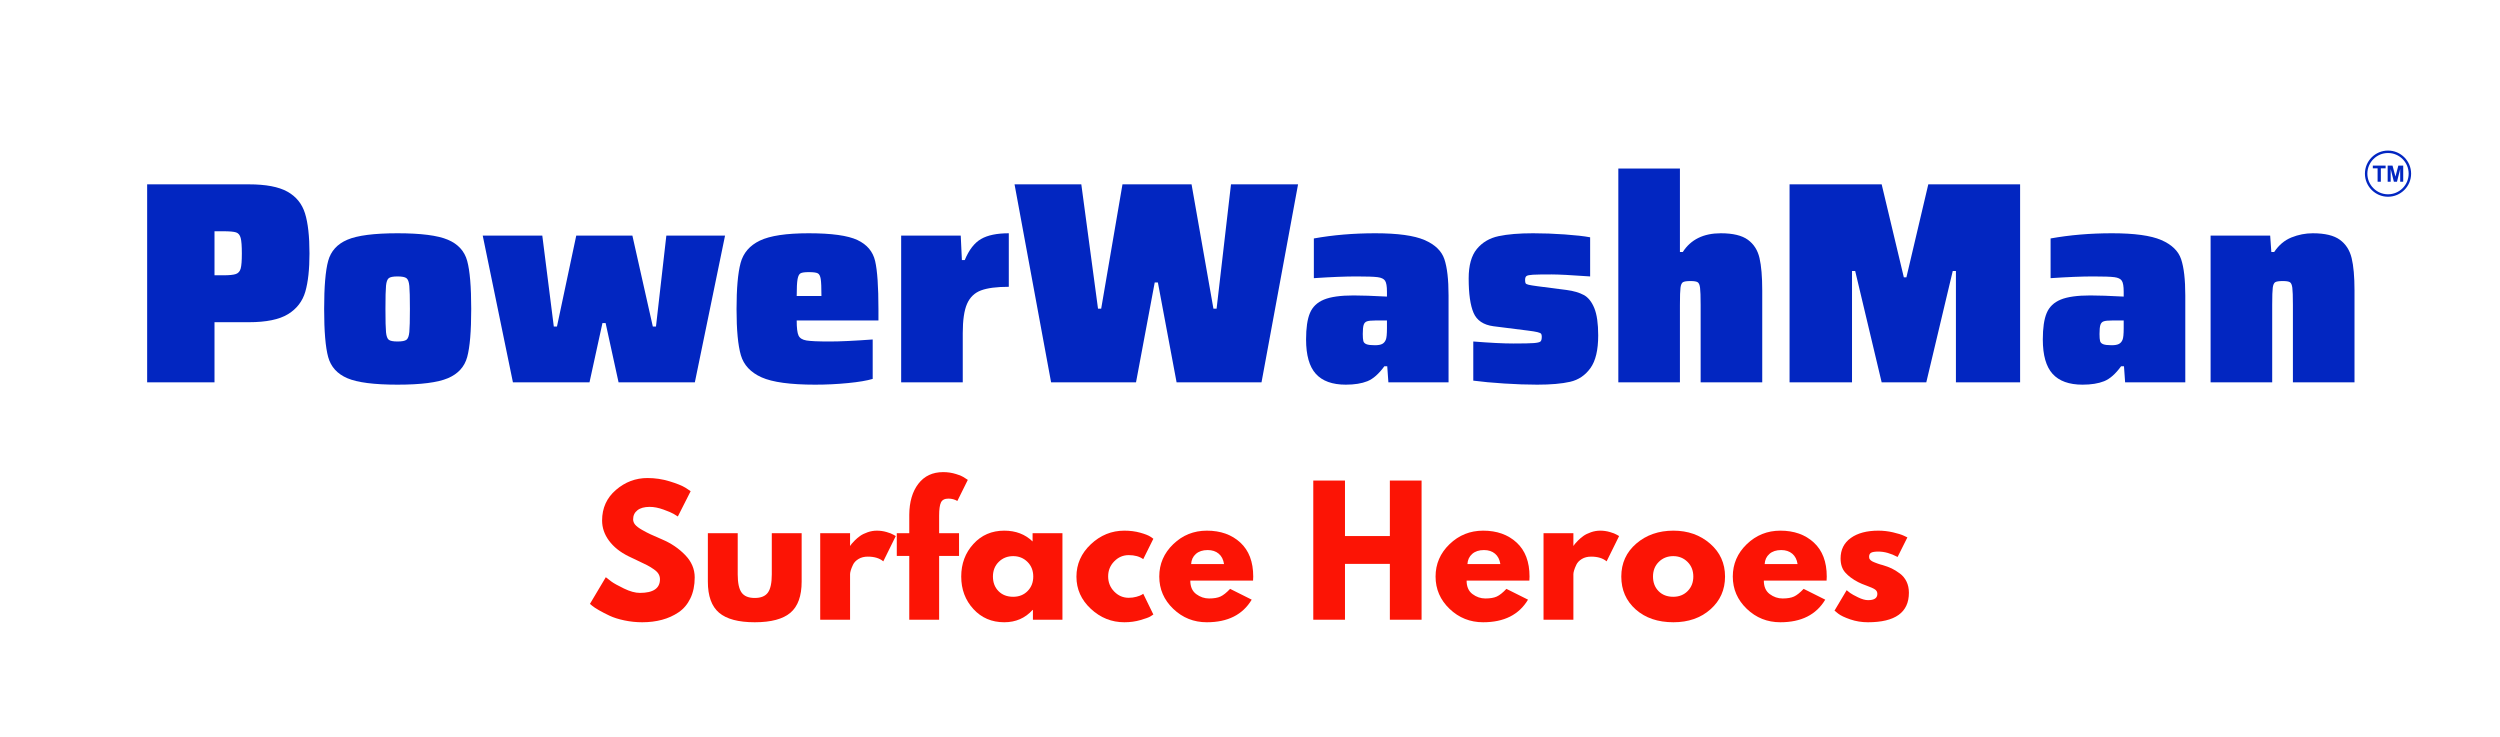 <svg xmlns="http://www.w3.org/2000/svg" xmlns:xlink="http://www.w3.org/1999/xlink" width="4588" zoomAndPan="magnify" viewBox="0 0 3440.88 1014.75" height="1353" preserveAspectRatio="xMidYMid meet" version="1.0"><defs><g/><clipPath id="32ee7c2e2f"><path d="M 3255.016 207.234 L 3318.598 207.234 L 3318.598 270.801 L 3255.016 270.801 Z M 3255.016 207.234 " clip-rule="nonzero"/></clipPath><clipPath id="c9a3bb5d61"><rect x="0" width="3083" y="0" height="623"/></clipPath><clipPath id="43dbf65a12"><rect x="0" width="1830" y="0" height="293"/></clipPath></defs><g clip-path="url(#32ee7c2e2f)"><path fill="#0226c1" d="M 3265.891 227.941 L 3283.496 227.941 L 3283.496 231.691 L 3276.938 231.691 L 3276.938 250.094 L 3272.465 250.094 L 3272.465 231.691 L 3265.891 231.691 Z M 3301.008 227.941 L 3297.035 243.055 L 3293.016 227.941 L 3286.32 227.941 L 3286.32 250.094 L 3290.477 250.094 L 3290.477 232.656 L 3294.859 250.094 L 3299.164 250.094 L 3303.562 232.656 L 3303.562 250.094 L 3307.719 250.094 L 3307.719 227.941 Z M 3318.598 239.02 C 3318.598 256.543 3304.336 270.801 3286.805 270.801 C 3269.277 270.801 3255.016 256.543 3255.016 239.02 C 3255.016 221.492 3269.277 207.234 3286.805 207.234 C 3304.336 207.234 3318.598 221.492 3318.598 239.02 Z M 3315.219 239.02 C 3315.219 223.355 3302.473 210.609 3286.805 210.609 C 3271.137 210.609 3258.391 223.355 3258.391 239.02 C 3258.391 254.684 3271.137 267.426 3286.805 267.426 C 3302.473 267.426 3315.219 254.684 3315.219 239.02 " fill-opacity="1" fill-rule="nonzero"/></g><g transform="matrix(1, 0, 0, 1, 178, 78)"><g clip-path="url(#c9a3bb5d61)"><g fill="#0226c1" fill-opacity="1"><g transform="translate(4.274, 448.285)"><g><path d="M 20.203 -272.562 L 160.047 -272.562 C 183.555 -272.562 201.316 -269.191 213.328 -262.453 C 225.348 -255.723 233.406 -245.754 237.5 -232.547 C 241.594 -219.348 243.641 -200.992 243.641 -177.484 C 243.641 -155.566 241.723 -138.004 237.891 -124.797 C 234.066 -111.586 226.145 -101.285 214.125 -93.891 C 202.113 -86.492 184.086 -82.797 160.047 -82.797 L 112.906 -82.797 L 112.906 0 L 20.203 0 Z M 125.188 -147.375 C 133.375 -147.375 139.117 -147.969 142.422 -149.156 C 145.723 -150.344 147.898 -152.852 148.953 -156.688 C 150.016 -160.52 150.547 -167.453 150.547 -177.484 C 150.547 -187.523 150.016 -194.594 148.953 -198.688 C 147.898 -202.781 145.789 -205.352 142.625 -206.406 C 139.457 -207.457 133.645 -207.984 125.188 -207.984 L 112.906 -207.984 L 112.906 -147.375 Z M 125.188 -147.375 "/></g></g></g><g fill="#0226c1" fill-opacity="1"><g transform="translate(256.201, 448.285)"><g><path d="M 112.906 3.172 C 80.688 3.172 57.645 0.203 43.781 -5.734 C 29.914 -11.68 21.133 -21.391 17.438 -34.859 C 13.738 -48.328 11.891 -70.383 11.891 -101.031 C 11.891 -131.664 13.738 -153.719 17.438 -167.188 C 21.133 -180.656 29.914 -190.359 43.781 -196.297 C 57.645 -202.242 80.688 -205.219 112.906 -205.219 C 145.125 -205.219 168.234 -202.242 182.234 -196.297 C 196.234 -190.359 205.082 -180.656 208.781 -167.188 C 212.477 -153.719 214.328 -131.664 214.328 -101.031 C 214.328 -70.383 212.477 -48.328 208.781 -34.859 C 205.082 -21.391 196.234 -11.68 182.234 -5.734 C 168.234 0.203 145.125 3.172 112.906 3.172 Z M 112.906 -56.25 C 118.977 -56.25 123.07 -57.039 125.188 -58.625 C 127.301 -60.219 128.617 -63.785 129.141 -69.328 C 129.672 -74.879 129.938 -85.445 129.938 -101.031 C 129.938 -116.602 129.672 -127.16 129.141 -132.703 C 128.617 -138.254 127.301 -141.82 125.188 -143.406 C 123.07 -145 118.977 -145.797 112.906 -145.797 C 106.832 -145.797 102.805 -145 100.828 -143.406 C 98.848 -141.82 97.594 -138.391 97.062 -133.109 C 96.531 -127.828 96.266 -117.133 96.266 -101.031 C 96.266 -84.914 96.531 -74.219 97.062 -68.938 C 97.594 -63.656 98.848 -60.219 100.828 -58.625 C 102.805 -57.039 106.832 -56.25 112.906 -56.25 Z M 112.906 -56.25 "/></g></g></g><g fill="#0226c1" fill-opacity="1"><g transform="translate(482.381, 448.285)"><g><path d="M 190.953 0 L 173.125 -81.609 L 168.766 -81.609 L 150.938 0 L 45.562 0 L 3.969 -202.047 L 85.969 -202.047 L 101.812 -76.859 L 106.172 -76.859 L 132.719 -202.047 L 209.969 -202.047 L 238.094 -76.859 L 242.453 -76.859 L 256.719 -202.047 L 337.531 -202.047 L 295.938 0 Z M 190.953 0 "/></g></g></g><g fill="#0226c1" fill-opacity="1"><g transform="translate(823.829, 448.285)"><g><path d="M 207.203 -85.172 L 94.688 -85.172 C 94.688 -74.867 95.539 -67.938 97.25 -64.375 C 98.969 -60.812 102.598 -58.566 108.141 -57.641 C 113.691 -56.711 124.395 -56.25 140.25 -56.25 C 154.238 -56.25 173.914 -57.176 199.281 -59.031 L 199.281 -4.75 C 191.352 -2.375 179.992 -0.461 165.203 0.984 C 150.41 2.441 135.359 3.172 120.047 3.172 C 85.973 3.172 61.406 -0.191 46.344 -6.922 C 31.289 -13.66 21.785 -23.832 17.828 -37.438 C 13.867 -51.039 11.891 -72.102 11.891 -100.625 C 11.891 -129.156 13.738 -150.352 17.438 -164.219 C 21.133 -178.082 29.977 -188.379 43.969 -195.109 C 57.969 -201.848 80.422 -205.219 111.328 -205.219 C 142.754 -205.219 165.066 -202.113 178.266 -195.906 C 191.473 -189.695 199.598 -180.055 202.641 -166.984 C 205.68 -153.91 207.203 -131.789 207.203 -100.625 Z M 111.328 -151.734 C 105.773 -151.734 102.008 -151.203 100.031 -150.141 C 98.051 -149.086 96.664 -146.379 95.875 -142.016 C 95.082 -137.66 94.688 -129.938 94.688 -118.844 L 128.75 -118.844 C 128.75 -130.207 128.422 -138 127.766 -142.219 C 127.109 -146.445 125.723 -149.086 123.609 -150.141 C 121.492 -151.203 117.398 -151.734 111.328 -151.734 Z M 111.328 -151.734 "/></g></g></g><g fill="#0226c1" fill-opacity="1"><g transform="translate(1044.859, 448.285)"><g><path d="M 17.438 -202.047 L 99.438 -202.047 L 101.031 -168.375 L 104.984 -168.375 C 110.797 -182.375 118.254 -192.016 127.359 -197.297 C 136.473 -202.578 149.219 -205.219 165.594 -205.219 L 165.594 -131.531 C 148.957 -131.531 136.211 -129.879 127.359 -126.578 C 118.516 -123.273 112.113 -117.133 108.156 -108.156 C 104.195 -99.176 102.219 -85.707 102.219 -67.75 L 102.219 0 L 17.438 0 Z M 17.438 -202.047 "/></g></g></g><g fill="#0226c1" fill-opacity="1"><g transform="translate(1218.357, 448.285)"><g><path d="M 223.047 0 L 197.297 -137.469 L 192.938 -137.469 L 167.188 0 L 50.312 0 L 0 -272.562 L 91.906 -272.562 L 114.891 -101.422 L 119.25 -101.422 L 148.562 -272.562 L 243.641 -272.562 L 273.75 -101.422 L 278.109 -101.422 L 297.922 -272.562 L 390.234 -272.562 L 339.922 0 Z M 223.047 0 "/></g></g></g><g fill="#0226c1" fill-opacity="1"><g transform="translate(1608.527, 448.285)"><g><path d="M 65.766 3.172 C 47.273 3.172 33.539 -1.781 24.562 -11.688 C 15.582 -21.594 11.094 -37.375 11.094 -59.031 C 11.094 -74.875 12.875 -87.02 16.438 -95.469 C 20.008 -103.926 26.414 -110.066 35.656 -113.891 C 44.895 -117.723 58.5 -119.641 76.469 -119.641 C 87.551 -119.641 102.867 -119.113 122.422 -118.062 L 122.422 -124.797 C 122.422 -132.191 121.562 -137.207 119.844 -139.844 C 118.125 -142.488 114.688 -144.141 109.531 -144.797 C 104.383 -145.461 94.68 -145.797 80.422 -145.797 C 65.098 -145.797 45.555 -145.004 21.797 -143.422 L 21.797 -198.078 C 48.203 -202.836 76.457 -205.219 106.562 -205.219 C 137.207 -205.219 159.723 -202.113 174.109 -195.906 C 188.504 -189.695 197.617 -180.914 201.453 -169.562 C 205.285 -158.207 207.203 -141.566 207.203 -119.641 L 207.203 0 L 124.391 0 L 122.812 -22.188 L 118.844 -22.188 C 111.188 -11.625 103.395 -4.754 95.469 -1.578 C 87.551 1.586 77.648 3.172 65.766 3.172 Z M 105.781 -51.109 C 110.27 -51.109 113.633 -51.703 115.875 -52.891 C 118.125 -54.078 119.773 -55.992 120.828 -58.641 C 121.891 -61.016 122.422 -66.297 122.422 -74.484 L 122.422 -85.172 L 106.562 -85.172 C 101.02 -85.172 97.125 -84.773 94.875 -83.984 C 92.633 -83.191 91.117 -81.539 90.328 -79.031 C 89.535 -76.52 89.141 -72.363 89.141 -66.562 C 89.141 -62.07 89.398 -58.832 89.922 -56.844 C 90.453 -54.863 91.906 -53.41 94.281 -52.484 C 96.664 -51.566 100.5 -51.109 105.781 -51.109 Z M 105.781 -51.109 "/></g></g></g><g fill="#0226c1" fill-opacity="1"><g transform="translate(1833.122, 448.285)"><g><path d="M 104.594 3.172 C 90.594 3.172 75.406 2.641 59.031 1.578 C 42.656 0.523 28.523 -0.789 16.641 -2.375 L 16.641 -56.25 C 39.879 -54.406 58.234 -53.484 71.703 -53.484 C 85.703 -53.484 95.145 -53.68 100.031 -54.078 C 104.914 -54.473 107.953 -55.195 109.141 -56.25 C 110.328 -57.312 110.922 -59.555 110.922 -62.984 C 110.922 -64.836 110.594 -66.16 109.938 -66.953 C 109.281 -67.742 107.629 -68.469 104.984 -69.125 C 102.348 -69.789 97.859 -70.52 91.516 -71.312 L 44.375 -77.25 C 30.633 -79.102 21.52 -85.242 17.031 -95.672 C 12.539 -106.109 10.297 -121.891 10.297 -143.016 C 10.297 -160.973 14.055 -174.508 21.578 -183.625 C 29.109 -192.738 39.082 -198.613 51.5 -201.25 C 63.914 -203.895 79.766 -205.219 99.047 -205.219 C 113.047 -205.219 127.504 -204.688 142.422 -203.625 C 157.348 -202.57 169.035 -201.254 177.484 -199.672 L 177.484 -145.797 C 151.598 -147.641 133.898 -148.562 124.391 -148.562 C 111.984 -148.562 103.469 -148.426 98.844 -148.156 C 94.219 -147.895 91.242 -147.301 89.922 -146.375 C 88.609 -145.457 87.953 -143.676 87.953 -141.031 C 87.953 -138.656 88.211 -137.07 88.734 -136.281 C 89.266 -135.488 90.648 -134.828 92.891 -134.297 C 95.141 -133.773 99.172 -133.117 104.984 -132.328 L 145 -127.172 C 154.77 -125.848 162.691 -123.535 168.766 -120.234 C 174.836 -116.93 179.656 -110.922 183.219 -102.203 C 186.789 -93.492 188.578 -80.953 188.578 -64.578 C 188.578 -44.504 185.008 -29.516 177.875 -19.609 C 170.75 -9.703 161.441 -3.426 149.953 -0.781 C 138.461 1.852 123.344 3.172 104.594 3.172 Z M 104.594 3.172 "/></g></g></g><g fill="#0226c1" fill-opacity="1"><g transform="translate(2031.97, 448.285)"><g><path d="M 130.734 -106.562 C 130.734 -118.188 130.469 -126.047 129.938 -130.141 C 129.414 -134.234 128.297 -136.805 126.578 -137.859 C 124.859 -138.922 121.625 -139.453 116.875 -139.453 C 111.594 -139.453 108.094 -138.922 106.375 -137.859 C 104.656 -136.805 103.531 -134.297 103 -130.328 C 102.477 -126.367 102.219 -118.445 102.219 -106.562 L 102.219 0 L 17.438 0 L 17.438 -294.359 L 102.219 -294.359 L 102.219 -179.469 L 106.172 -179.469 C 117.266 -196.633 134.695 -205.219 158.469 -205.219 C 175.102 -205.219 187.516 -202.242 195.703 -196.297 C 203.891 -190.359 209.238 -181.973 211.75 -171.141 C 214.258 -160.316 215.516 -145.395 215.516 -126.375 L 215.516 0 L 130.734 0 Z M 130.734 -106.562 "/></g></g></g><g fill="#0226c1" fill-opacity="1"><g transform="translate(2264.884, 448.285)"><g><path d="M 249.188 0 L 249.188 -153.312 L 244.828 -153.312 L 208.391 0 L 146.984 0 L 110.531 -153.312 L 106.172 -153.312 L 106.172 0 L 20.203 0 L 20.203 -272.562 L 146.984 -272.562 L 177.484 -144.609 L 181.047 -144.609 L 211.156 -272.562 L 337.531 -272.562 L 337.531 0 Z M 249.188 0 "/></g></g></g><g fill="#0226c1" fill-opacity="1"><g transform="translate(2622.573, 448.285)"><g><path d="M 65.766 3.172 C 47.273 3.172 33.539 -1.781 24.562 -11.688 C 15.582 -21.594 11.094 -37.375 11.094 -59.031 C 11.094 -74.875 12.875 -87.02 16.438 -95.469 C 20.008 -103.926 26.414 -110.066 35.656 -113.891 C 44.895 -117.723 58.5 -119.641 76.469 -119.641 C 87.551 -119.641 102.867 -119.113 122.422 -118.062 L 122.422 -124.797 C 122.422 -132.191 121.562 -137.207 119.844 -139.844 C 118.125 -142.488 114.688 -144.141 109.531 -144.797 C 104.383 -145.461 94.68 -145.797 80.422 -145.797 C 65.098 -145.797 45.555 -145.004 21.797 -143.422 L 21.797 -198.078 C 48.203 -202.836 76.457 -205.219 106.562 -205.219 C 137.207 -205.219 159.723 -202.113 174.109 -195.906 C 188.504 -189.695 197.617 -180.914 201.453 -169.562 C 205.285 -158.207 207.203 -141.566 207.203 -119.641 L 207.203 0 L 124.391 0 L 122.812 -22.188 L 118.844 -22.188 C 111.188 -11.625 103.395 -4.754 95.469 -1.578 C 87.551 1.586 77.648 3.172 65.766 3.172 Z M 105.781 -51.109 C 110.27 -51.109 113.633 -51.703 115.875 -52.891 C 118.125 -54.078 119.773 -55.992 120.828 -58.641 C 121.891 -61.016 122.422 -66.297 122.422 -74.484 L 122.422 -85.172 L 106.562 -85.172 C 101.02 -85.172 97.125 -84.773 94.875 -83.984 C 92.633 -83.191 91.117 -81.539 90.328 -79.031 C 89.535 -76.52 89.141 -72.363 89.141 -66.562 C 89.141 -62.07 89.398 -58.832 89.922 -56.844 C 90.453 -54.863 91.906 -53.41 94.281 -52.484 C 96.664 -51.566 100.5 -51.109 105.781 -51.109 Z M 105.781 -51.109 "/></g></g></g><g fill="#0226c1" fill-opacity="1"><g transform="translate(2847.169, 448.285)"><g><path d="M 130.734 -106.562 C 130.734 -118.188 130.469 -126.047 129.938 -130.141 C 129.414 -134.234 128.297 -136.805 126.578 -137.859 C 124.859 -138.922 121.625 -139.453 116.875 -139.453 C 111.594 -139.453 108.094 -138.922 106.375 -137.859 C 104.656 -136.805 103.531 -134.297 103 -130.328 C 102.477 -126.367 102.219 -118.445 102.219 -106.562 L 102.219 0 L 17.438 0 L 17.438 -202.047 L 99.438 -202.047 L 101.031 -179.469 L 104.984 -179.469 C 111.328 -188.977 119.25 -195.645 128.75 -199.469 C 138.258 -203.301 148.035 -205.219 158.078 -205.219 C 174.711 -205.219 187.125 -202.242 195.312 -196.297 C 203.5 -190.359 208.91 -181.973 211.547 -171.141 C 214.191 -160.316 215.516 -145.395 215.516 -126.375 L 215.516 0 L 130.734 0 Z M 130.734 -106.562 "/></g></g></g></g></g><g transform="matrix(1, 0, 0, 1, 805, 642)"><g clip-path="url(#43dbf65a12)"><g fill="#fc1405" fill-opacity="1"><g transform="translate(1.605, 210.99)"><g><path d="M 84.516 -195.031 C 94.891 -195.031 105.031 -193.52 114.938 -190.5 C 124.844 -187.488 132.191 -184.516 136.984 -181.578 L 143.953 -176.922 L 126.312 -142.094 C 124.914 -143.02 122.977 -144.219 120.5 -145.688 C 118.031 -147.164 113.391 -149.141 106.578 -151.609 C 99.766 -154.086 93.414 -155.328 87.531 -155.328 C 80.258 -155.328 74.648 -153.781 70.703 -150.688 C 66.754 -147.594 64.781 -143.414 64.781 -138.156 C 64.781 -135.52 65.707 -133.078 67.562 -130.828 C 69.426 -128.586 72.598 -126.191 77.078 -123.641 C 81.566 -121.086 85.516 -119.035 88.922 -117.484 C 92.328 -115.941 97.594 -113.617 104.719 -110.516 C 117.102 -105.254 127.664 -98.098 136.406 -89.047 C 145.156 -79.992 149.531 -69.738 149.531 -58.281 C 149.531 -47.289 147.555 -37.691 143.609 -29.484 C 139.66 -21.285 134.238 -14.863 127.344 -10.219 C 120.457 -5.57 112.836 -2.129 104.484 0.109 C 96.129 2.359 87.07 3.484 77.312 3.484 C 68.957 3.484 60.754 2.629 52.703 0.922 C 44.66 -0.773 37.926 -2.898 32.5 -5.453 C 27.082 -8.004 22.207 -10.52 17.875 -13 C 13.539 -15.477 10.367 -17.566 8.359 -19.266 L 5.344 -21.828 L 27.172 -58.516 C 29.023 -56.961 31.578 -54.984 34.828 -52.578 C 38.078 -50.18 43.844 -46.973 52.125 -42.953 C 60.406 -38.93 67.719 -36.922 74.062 -36.922 C 92.488 -36.922 101.703 -43.188 101.703 -55.719 C 101.703 -58.352 101.039 -60.789 99.719 -63.031 C 98.406 -65.281 96.082 -67.523 92.75 -69.766 C 89.426 -72.016 86.488 -73.797 83.938 -75.109 C 81.383 -76.43 77.203 -78.445 71.391 -81.156 C 65.586 -83.863 61.297 -85.91 58.516 -87.297 C 46.898 -93.023 37.922 -100.188 31.578 -108.781 C 25.234 -117.375 22.062 -126.625 22.062 -136.531 C 22.062 -153.707 28.406 -167.75 41.094 -178.656 C 53.789 -189.57 68.266 -195.031 84.516 -195.031 Z M 84.516 -195.031 "/></g></g></g><g fill="#fc1405" fill-opacity="1"><g transform="translate(157.629, 210.99)"><g><path d="M 52.703 -119.109 L 52.703 -62.453 C 52.703 -50.691 54.484 -42.332 58.047 -37.375 C 61.609 -32.426 67.645 -29.953 76.156 -29.953 C 84.664 -29.953 90.703 -32.426 94.266 -37.375 C 97.828 -42.332 99.609 -50.691 99.609 -62.453 L 99.609 -119.109 L 140.703 -119.109 L 140.703 -52.469 C 140.703 -32.656 135.555 -18.375 125.266 -9.625 C 114.973 -0.883 98.602 3.484 76.156 3.484 C 53.707 3.484 37.336 -0.883 27.047 -9.625 C 16.754 -18.375 11.609 -32.656 11.609 -52.469 L 11.609 -119.109 Z M 52.703 -119.109 "/></g></g></g><g fill="#fc1405" fill-opacity="1"><g transform="translate(309.938, 210.99)"><g><path d="M 13.938 0 L 13.938 -119.109 L 55.031 -119.109 L 55.031 -101.938 L 55.5 -101.938 C 55.801 -102.551 56.301 -103.32 57 -104.25 C 57.695 -105.176 59.207 -106.801 61.531 -109.125 C 63.852 -111.445 66.328 -113.535 68.953 -115.391 C 71.586 -117.254 74.992 -118.922 79.172 -120.391 C 83.348 -121.859 87.609 -122.594 91.953 -122.594 C 96.441 -122.594 100.852 -121.973 105.188 -120.734 C 109.52 -119.492 112.691 -118.254 114.703 -117.016 L 117.953 -115.172 L 100.766 -80.344 C 95.66 -84.676 88.539 -86.844 79.406 -86.844 C 74.457 -86.844 70.203 -85.758 66.641 -83.594 C 63.078 -81.426 60.562 -78.789 59.094 -75.688 C 57.625 -72.594 56.578 -69.961 55.953 -67.797 C 55.336 -65.629 55.031 -63.926 55.031 -62.688 L 55.031 0 Z M 13.938 0 "/></g></g></g><g fill="#fc1405" fill-opacity="1"><g transform="translate(425.563, 210.99)"><g><path d="M 20.891 -119.109 L 20.891 -144.422 C 21.047 -162.223 25.223 -176.461 33.422 -187.141 C 41.629 -197.828 53.008 -203.172 67.562 -203.172 C 73.758 -203.172 79.68 -202.281 85.328 -200.5 C 90.973 -198.719 95.035 -196.895 97.516 -195.031 L 101.469 -192.484 L 87.078 -163.453 C 83.359 -165.617 79.254 -166.703 74.766 -166.703 C 69.66 -166.703 66.254 -164.961 64.547 -161.484 C 62.848 -158.004 62 -151.93 62 -143.266 L 62 -119.109 L 89.391 -119.109 L 89.391 -87.766 L 62 -87.766 L 62 0 L 20.891 0 L 20.891 -87.766 L 3.719 -87.766 L 3.719 -119.109 Z M 20.891 -119.109 "/></g></g></g><g fill="#fc1405" fill-opacity="1"><g transform="translate(512.63, 210.99)"><g><path d="M 22.062 -14.734 C 10.914 -26.891 5.344 -41.789 5.344 -59.438 C 5.344 -77.082 10.914 -92.02 22.062 -104.25 C 33.207 -116.477 47.367 -122.594 64.547 -122.594 C 80.336 -122.594 93.344 -117.641 103.562 -107.734 L 103.562 -119.109 L 144.656 -119.109 L 144.656 0 L 104.016 0 L 104.016 -13.469 L 103.562 -13.469 C 93.344 -2.164 80.336 3.484 64.547 3.484 C 47.367 3.484 33.207 -2.586 22.062 -14.734 Z M 57 -79.641 C 51.656 -74.379 48.984 -67.645 48.984 -59.438 C 48.984 -51.238 51.535 -44.547 56.641 -39.359 C 61.754 -34.172 68.492 -31.578 76.859 -31.578 C 84.898 -31.578 91.516 -34.207 96.703 -39.469 C 101.891 -44.727 104.484 -51.383 104.484 -59.438 C 104.484 -67.645 101.812 -74.379 96.469 -79.641 C 91.133 -84.898 84.598 -87.531 76.859 -87.531 C 68.961 -87.531 62.344 -84.898 57 -79.641 Z M 57 -79.641 "/></g></g></g><g fill="#fc1405" fill-opacity="1"><g transform="translate(671.207, 210.99)"><g><path d="M 77.312 -88.922 C 69.57 -88.922 62.914 -86.055 57.344 -80.328 C 51.77 -74.609 48.984 -67.723 48.984 -59.672 C 48.984 -51.461 51.77 -44.492 57.344 -38.766 C 62.914 -33.047 69.57 -30.188 77.312 -30.188 C 81.031 -30.188 84.551 -30.648 87.875 -31.578 C 91.207 -32.504 93.648 -33.43 95.203 -34.359 L 97.281 -35.75 L 111.219 -7.203 C 110.133 -6.422 108.625 -5.445 106.688 -4.281 C 104.75 -3.125 100.336 -1.539 93.453 0.469 C 86.566 2.477 79.176 3.484 71.281 3.484 C 53.789 3.484 38.426 -2.664 25.188 -14.969 C 11.957 -27.281 5.344 -42.023 5.344 -59.203 C 5.344 -76.547 11.957 -91.445 25.188 -103.906 C 38.426 -116.363 53.789 -122.594 71.281 -122.594 C 79.176 -122.594 86.453 -121.66 93.109 -119.797 C 99.766 -117.941 104.484 -116.086 107.266 -114.234 L 111.219 -111.453 L 97.281 -83.359 C 92.176 -87.066 85.52 -88.922 77.312 -88.922 Z M 77.312 -88.922 "/></g></g></g><g fill="#fc1405" fill-opacity="1"><g transform="translate(785.207, 210.99)"><g><path d="M 134.438 -53.875 L 48.062 -53.875 C 48.062 -45.508 50.77 -39.312 56.188 -35.281 C 61.602 -31.258 67.484 -29.25 73.828 -29.25 C 80.484 -29.25 85.742 -30.141 89.609 -31.922 C 93.484 -33.703 97.898 -37.223 102.859 -42.484 L 132.578 -27.625 C 120.191 -6.883 99.602 3.484 70.812 3.484 C 52.863 3.484 37.461 -2.664 24.609 -14.969 C 11.766 -27.281 5.344 -42.102 5.344 -59.438 C 5.344 -76.77 11.766 -91.629 24.609 -104.016 C 37.461 -116.398 52.863 -122.594 70.812 -122.594 C 89.695 -122.594 105.062 -117.133 116.906 -106.219 C 128.75 -95.312 134.672 -79.719 134.672 -59.438 C 134.672 -56.656 134.594 -54.801 134.438 -53.875 Z M 49.219 -76.625 L 94.5 -76.625 C 93.57 -82.812 91.133 -87.566 87.188 -90.891 C 83.238 -94.223 78.172 -95.891 71.984 -95.891 C 65.172 -95.891 59.75 -94.109 55.719 -90.547 C 51.695 -86.992 49.531 -82.352 49.219 -76.625 Z M 49.219 -76.625 "/></g></g></g><g fill="#fc1405" fill-opacity="1"><g transform="translate(925.21, 210.99)"><g/></g></g><g fill="#fc1405" fill-opacity="1"><g transform="translate(988.595, 210.99)"><g><path d="M 57.578 -76.859 L 57.578 0 L 13.938 0 L 13.938 -191.562 L 57.578 -191.562 L 57.578 -115.172 L 119.344 -115.172 L 119.344 -191.562 L 163 -191.562 L 163 0 L 119.344 0 L 119.344 -76.859 Z M 57.578 -76.859 "/></g></g></g><g fill="#fc1405" fill-opacity="1"><g transform="translate(1165.515, 210.99)"><g><path d="M 134.438 -53.875 L 48.062 -53.875 C 48.062 -45.508 50.77 -39.312 56.188 -35.281 C 61.602 -31.258 67.484 -29.25 73.828 -29.25 C 80.484 -29.25 85.742 -30.141 89.609 -31.922 C 93.484 -33.703 97.898 -37.223 102.859 -42.484 L 132.578 -27.625 C 120.191 -6.883 99.602 3.484 70.812 3.484 C 52.863 3.484 37.461 -2.664 24.609 -14.969 C 11.766 -27.281 5.344 -42.102 5.344 -59.438 C 5.344 -76.77 11.766 -91.629 24.609 -104.016 C 37.461 -116.398 52.863 -122.594 70.812 -122.594 C 89.695 -122.594 105.062 -117.133 116.906 -106.219 C 128.75 -95.312 134.672 -79.719 134.672 -59.438 C 134.672 -56.656 134.594 -54.801 134.438 -53.875 Z M 49.219 -76.625 L 94.5 -76.625 C 93.57 -82.812 91.133 -87.566 87.188 -90.891 C 83.238 -94.223 78.172 -95.891 71.984 -95.891 C 65.172 -95.891 59.75 -94.109 55.719 -90.547 C 51.695 -86.992 49.531 -82.352 49.219 -76.625 Z M 49.219 -76.625 "/></g></g></g><g fill="#fc1405" fill-opacity="1"><g transform="translate(1305.519, 210.99)"><g><path d="M 13.938 0 L 13.938 -119.109 L 55.031 -119.109 L 55.031 -101.938 L 55.5 -101.938 C 55.801 -102.551 56.301 -103.32 57 -104.25 C 57.695 -105.176 59.207 -106.801 61.531 -109.125 C 63.852 -111.445 66.328 -113.535 68.953 -115.391 C 71.586 -117.254 74.992 -118.922 79.172 -120.391 C 83.348 -121.859 87.609 -122.594 91.953 -122.594 C 96.441 -122.594 100.852 -121.973 105.188 -120.734 C 109.52 -119.492 112.691 -118.254 114.703 -117.016 L 117.953 -115.172 L 100.766 -80.344 C 95.66 -84.676 88.539 -86.844 79.406 -86.844 C 74.457 -86.844 70.203 -85.758 66.641 -83.594 C 63.078 -81.426 60.562 -78.789 59.094 -75.688 C 57.625 -72.594 56.578 -69.961 55.953 -67.797 C 55.336 -65.629 55.031 -63.926 55.031 -62.688 L 55.031 0 Z M 13.938 0 "/></g></g></g><g fill="#fc1405" fill-opacity="1"><g transform="translate(1421.143, 210.99)"><g><path d="M 25.188 -14.156 C 11.957 -25.926 5.344 -41.02 5.344 -59.438 C 5.344 -77.863 12.227 -92.992 26 -104.828 C 39.781 -116.672 56.812 -122.594 77.094 -122.594 C 97.051 -122.594 113.879 -116.633 127.578 -104.719 C 141.285 -92.801 148.141 -77.707 148.141 -59.438 C 148.141 -41.176 141.441 -26.125 128.047 -14.281 C 114.66 -2.438 97.676 3.484 77.094 3.484 C 55.727 3.484 38.426 -2.395 25.188 -14.156 Z M 57 -79.641 C 51.656 -74.379 48.984 -67.645 48.984 -59.438 C 48.984 -51.238 51.535 -44.547 56.641 -39.359 C 61.754 -34.172 68.492 -31.578 76.859 -31.578 C 84.898 -31.578 91.516 -34.207 96.703 -39.469 C 101.891 -44.727 104.484 -51.383 104.484 -59.438 C 104.484 -67.645 101.812 -74.379 96.469 -79.641 C 91.133 -84.898 84.598 -87.531 76.859 -87.531 C 68.961 -87.531 62.344 -84.898 57 -79.641 Z M 57 -79.641 "/></g></g></g><g fill="#fc1405" fill-opacity="1"><g transform="translate(1574.613, 210.99)"><g><path d="M 134.438 -53.875 L 48.062 -53.875 C 48.062 -45.508 50.77 -39.312 56.188 -35.281 C 61.602 -31.258 67.484 -29.25 73.828 -29.25 C 80.484 -29.25 85.742 -30.141 89.609 -31.922 C 93.484 -33.703 97.898 -37.223 102.859 -42.484 L 132.578 -27.625 C 120.191 -6.883 99.602 3.484 70.812 3.484 C 52.863 3.484 37.461 -2.664 24.609 -14.969 C 11.766 -27.281 5.344 -42.102 5.344 -59.438 C 5.344 -76.77 11.766 -91.629 24.609 -104.016 C 37.461 -116.398 52.863 -122.594 70.812 -122.594 C 89.695 -122.594 105.062 -117.133 116.906 -106.219 C 128.75 -95.312 134.672 -79.719 134.672 -59.438 C 134.672 -56.656 134.594 -54.801 134.438 -53.875 Z M 49.219 -76.625 L 94.5 -76.625 C 93.57 -82.812 91.133 -87.566 87.188 -90.891 C 83.238 -94.223 78.172 -95.891 71.984 -95.891 C 65.172 -95.891 59.75 -94.109 55.719 -90.547 C 51.695 -86.992 49.531 -82.352 49.219 -76.625 Z M 49.219 -76.625 "/></g></g></g><g fill="#fc1405" fill-opacity="1"><g transform="translate(1714.617, 210.99)"><g><path d="M 65.703 -122.594 C 72.516 -122.594 79.25 -121.816 85.906 -120.266 C 92.562 -118.723 97.516 -117.176 100.766 -115.625 L 105.641 -113.312 L 92.172 -86.375 C 82.891 -91.32 74.066 -93.797 65.703 -93.797 C 61.066 -93.797 57.781 -93.289 55.844 -92.281 C 53.906 -91.281 52.938 -89.391 52.938 -86.609 C 52.938 -85.984 53.016 -85.359 53.172 -84.734 C 53.328 -84.117 53.633 -83.539 54.094 -83 C 54.562 -82.457 54.988 -81.992 55.375 -81.609 C 55.758 -81.223 56.414 -80.797 57.344 -80.328 C 58.281 -79.867 59.02 -79.52 59.562 -79.281 C 60.102 -79.051 60.988 -78.703 62.219 -78.234 C 63.457 -77.773 64.383 -77.43 65 -77.203 C 65.625 -76.973 66.672 -76.625 68.141 -76.156 C 69.617 -75.695 70.742 -75.391 71.516 -75.234 C 76.316 -73.836 80.492 -72.285 84.047 -70.578 C 87.609 -68.879 91.363 -66.555 95.312 -63.609 C 99.258 -60.672 102.316 -56.957 104.484 -52.469 C 106.648 -47.977 107.734 -42.875 107.734 -37.156 C 107.734 -10.062 88.926 3.484 51.312 3.484 C 42.801 3.484 34.711 2.172 27.047 -0.453 C 19.391 -3.086 13.859 -5.723 10.453 -8.359 L 5.344 -12.531 L 22.062 -40.641 C 23.301 -39.547 24.926 -38.266 26.938 -36.797 C 28.945 -35.328 32.582 -33.316 37.844 -30.766 C 43.102 -28.211 47.672 -26.938 51.547 -26.938 C 60.055 -26.938 64.312 -29.801 64.312 -35.531 C 64.312 -38.156 63.227 -40.203 61.062 -41.672 C 58.895 -43.148 55.219 -44.816 50.031 -46.672 C 44.852 -48.523 40.789 -50.227 37.844 -51.781 C 30.414 -55.645 24.535 -60.016 20.203 -64.891 C 15.867 -69.766 13.703 -76.227 13.703 -84.281 C 13.703 -96.352 18.383 -105.754 27.75 -112.484 C 37.113 -119.223 49.766 -122.594 65.703 -122.594 Z M 65.703 -122.594 "/></g></g></g></g></g></svg>